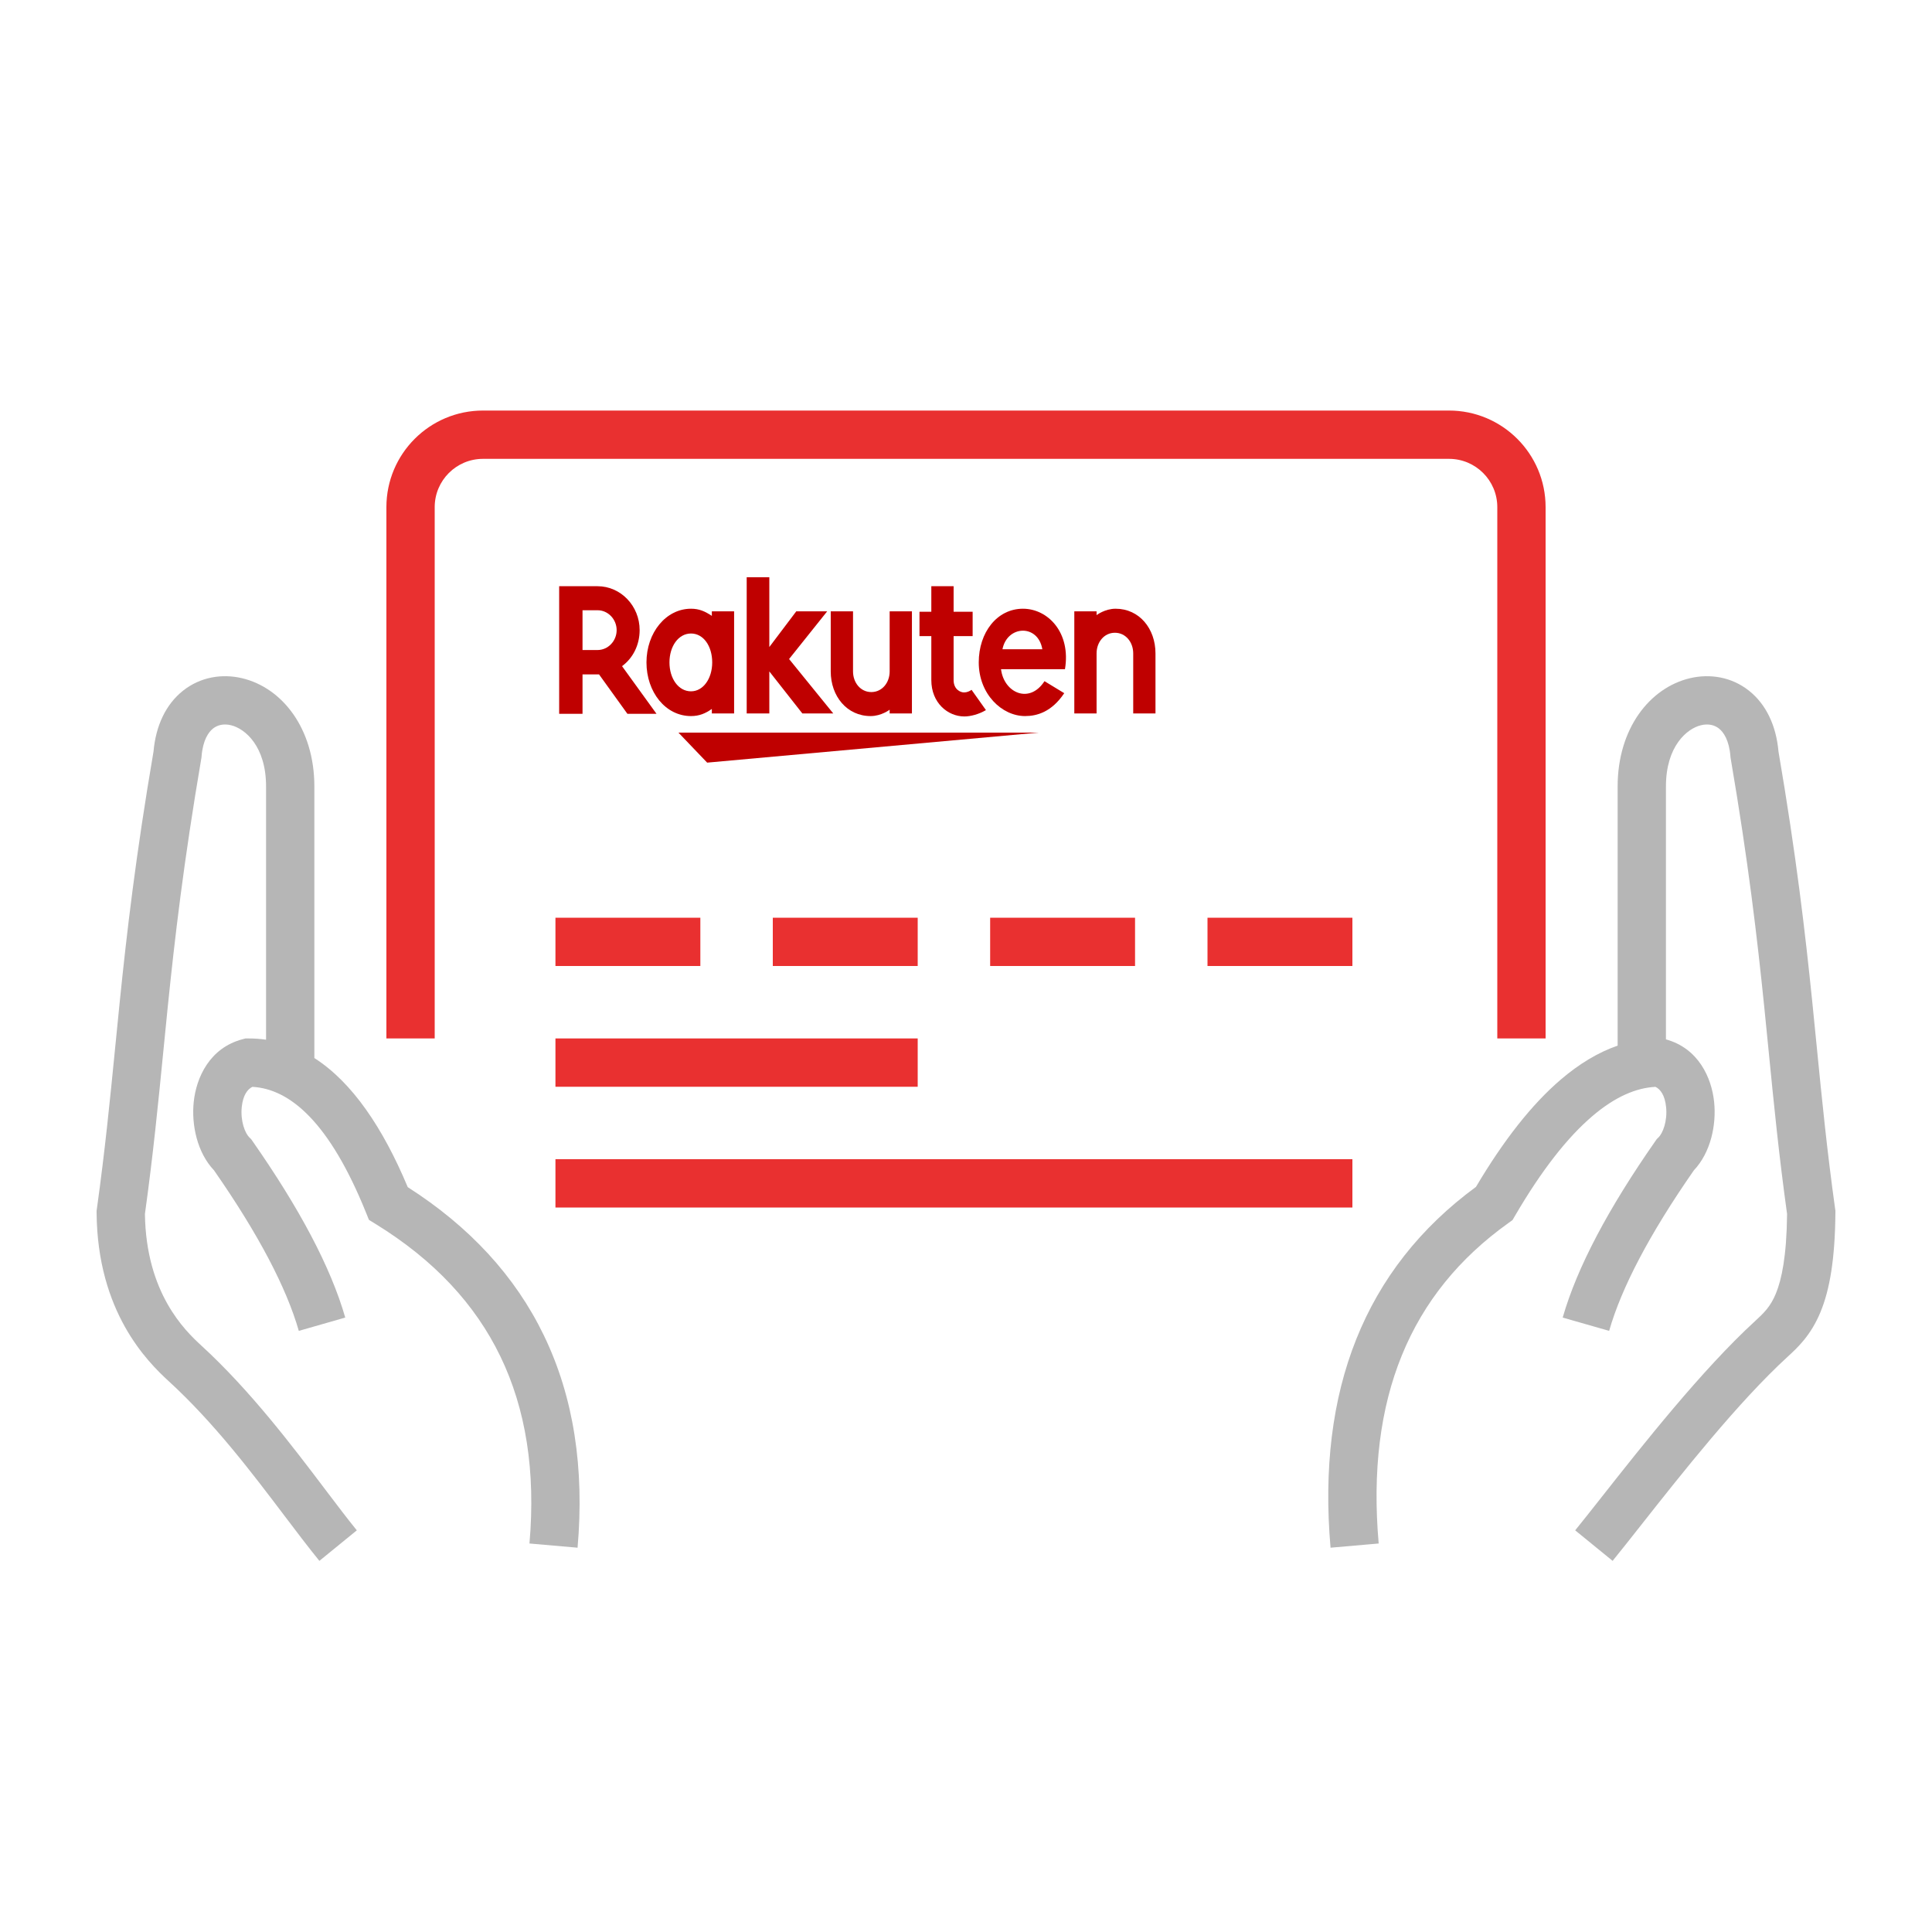 <svg width="80" height="80" viewBox="0 0 80 80" fill="none" xmlns="http://www.w3.org/2000/svg">
<path fill-rule="evenodd" clip-rule="evenodd" d="M20 17C17.791 17 16 18.791 16 21V43H18V21C18 19.895 18.895 19 20 19H60C61.105 19 62 19.895 62 21V43H64V21C64 18.791 62.209 17 60 17H20ZM56 48H23V50H56V48ZM38 43H23V45H38V43ZM23 38H29V40H23V38ZM38 38H32V40H38V38ZM41 38H47V40H41V38ZM56 38H50V40H56V38Z" fill="#E93030"/>
<path d="M43.012 30.335H28.092L29.282 31.579L43.012 30.335Z" fill="#BF0000"/>
<path fill-rule="evenodd" clip-rule="evenodd" d="M29.476 25.502V25.315H30.398V29.543H29.476V29.356C29.208 29.543 28.955 29.651 28.613 29.651C27.557 29.651 26.769 28.657 26.769 27.429C26.769 26.201 27.572 25.206 28.613 25.206C28.955 25.206 29.193 25.315 29.476 25.502ZM27.721 27.429C27.721 28.097 28.092 28.626 28.613 28.626C29.119 28.626 29.491 28.097 29.491 27.429C29.491 26.761 29.134 26.232 28.613 26.232C28.092 26.232 27.721 26.761 27.721 27.429Z" fill="#BF0000"/>
<path d="M36.839 25.315V27.802C36.839 28.268 36.526 28.657 36.08 28.657C35.634 28.657 35.322 28.268 35.322 27.802V25.315H34.399V27.802C34.399 28.828 35.069 29.651 36.05 29.651C36.497 29.651 36.839 29.387 36.839 29.387V29.543H37.761V25.315H36.839Z" fill="#BF0000"/>
<path d="M45.407 29.543V27.056C45.407 26.59 45.719 26.201 46.166 26.201C46.612 26.201 46.924 26.59 46.924 27.056V29.543H47.846V27.056C47.846 26.03 47.177 25.206 46.195 25.206C45.749 25.206 45.407 25.471 45.407 25.471V25.315H44.485V29.543H45.407Z" fill="#BF0000"/>
<path fill-rule="evenodd" clip-rule="evenodd" d="M24.121 27.926V29.558H23.154V24.274H24.745C25.697 24.274 26.486 25.082 26.486 26.092C26.486 26.714 26.203 27.258 25.757 27.584L27.185 29.558H25.98L24.805 27.926H24.121ZM24.745 25.269H24.121V26.916H24.745C25.177 26.916 25.534 26.543 25.534 26.093C25.534 25.642 25.177 25.269 24.745 25.269Z" fill="#BF0000"/>
<path d="M40.23 28.564C40.141 28.626 40.037 28.672 39.918 28.672C39.769 28.672 39.487 28.548 39.487 28.16V26.341H40.275V25.331H39.487V24.274H38.564V25.331H38.074V26.341H38.564V28.16C38.564 29.108 39.249 29.667 39.933 29.667C40.186 29.667 40.543 29.574 40.825 29.403L40.23 28.564Z" fill="#BF0000"/>
<path d="M32.674 27.289L34.251 25.315H32.971L31.856 26.792V23.901H30.919V29.543H31.856V27.802L33.224 29.543H34.504L32.674 27.289Z" fill="#BF0000"/>
<path fill-rule="evenodd" clip-rule="evenodd" d="M40.528 27.429C40.528 26.186 41.286 25.206 42.358 25.206C43.399 25.206 44.351 26.201 44.098 27.709H41.45C41.569 28.688 42.625 29.17 43.25 28.206L44.068 28.703C43.547 29.481 42.938 29.651 42.447 29.651C41.48 29.651 40.528 28.735 40.528 27.429ZM43.161 26.885H41.51C41.703 25.89 42.982 25.828 43.161 26.885Z" fill="#BF0000"/>
<path fill-rule="evenodd" clip-rule="evenodd" d="M13.017 32.564C13.017 30.174 11.692 28.476 10.018 28.082C9.188 27.887 8.291 28.033 7.575 28.603C6.869 29.165 6.452 30.045 6.357 31.117C5.62 35.432 5.251 38.611 4.957 41.493C4.892 42.128 4.831 42.746 4.771 43.357C4.556 45.535 4.349 47.628 4.01 50.066L4 50.139L4 50.212C4.03 54.322 6.098 56.378 6.986 57.192C8.867 58.915 10.429 60.98 11.772 62.755L11.772 62.755C12.287 63.435 12.769 64.072 13.225 64.632L14.775 63.368C14.394 62.9 13.961 62.328 13.48 61.693L13.48 61.693C12.114 59.887 10.364 57.575 8.338 55.718C7.647 55.085 6.047 53.537 6.001 50.268C6.341 47.818 6.55 45.696 6.763 43.533C6.823 42.927 6.883 42.317 6.946 41.696C7.239 38.834 7.604 35.691 8.335 31.412L8.343 31.367L8.346 31.322C8.4 30.644 8.635 30.315 8.82 30.168C9.006 30.02 9.258 29.958 9.56 30.029C10.149 30.168 11.017 30.902 11.017 32.564V43.052C10.782 43.017 10.541 43 10.295 43H10.165L10.04 43.033C8.682 43.392 8.128 44.615 8.022 45.626C7.922 46.58 8.165 47.727 8.861 48.46C10.716 51.125 11.865 53.336 12.373 55.109L14.296 54.558C13.695 52.463 12.391 50.02 10.452 47.245L10.396 47.166L10.326 47.098C10.15 46.929 9.949 46.426 10.011 45.835C10.062 45.347 10.249 45.103 10.45 45.004C12.016 45.09 13.652 46.487 15.154 50.208L15.277 50.512L15.557 50.685C17.973 52.173 19.677 54.005 20.722 56.17C21.769 58.339 22.186 60.907 21.924 63.913L23.916 64.087C24.203 60.796 23.756 57.855 22.523 55.301C21.332 52.833 19.436 50.788 16.884 49.157C15.851 46.692 14.582 44.813 13.017 43.811V32.564Z" fill="#B6B6B6"/>
<path fill-rule="evenodd" clip-rule="evenodd" d="M66.983 32.564C66.983 30.174 68.308 28.476 69.982 28.082C70.812 27.887 71.709 28.033 72.425 28.603C73.131 29.165 73.548 30.045 73.643 31.117C74.38 35.432 74.749 38.611 75.043 41.493C75.108 42.128 75.169 42.746 75.229 43.357C75.444 45.535 75.651 47.628 75.99 50.066L76.001 50.139L76 50.212C75.986 52.129 75.765 53.403 75.384 54.326C74.986 55.291 74.443 55.795 74.02 56.182C71.967 58.064 69.641 61.012 67.961 63.142L67.96 63.143C67.514 63.709 67.113 64.217 66.775 64.632L65.225 63.368C65.527 62.997 65.898 62.526 66.321 61.99C67.997 59.864 70.48 56.714 72.669 54.708C73.038 54.369 73.31 54.109 73.535 53.564C73.773 52.985 73.981 52.02 73.999 50.269C73.659 47.819 73.45 45.697 73.237 43.533C73.177 42.927 73.117 42.317 73.054 41.696C72.761 38.834 72.396 35.691 71.665 31.412L71.657 31.367L71.654 31.322C71.6 30.644 71.365 30.315 71.18 30.168C70.994 30.02 70.742 29.958 70.44 30.029C69.85 30.168 68.983 30.902 68.983 32.564V43.039C70.324 43.405 70.873 44.621 70.978 45.626C71.078 46.58 70.835 47.726 70.14 48.46C68.286 51.124 67.138 53.335 66.631 55.108L64.708 54.558C65.307 52.464 66.611 50.02 68.548 47.246L68.604 47.166L68.674 47.098C68.85 46.929 69.051 46.426 68.989 45.835C68.938 45.346 68.751 45.102 68.55 45.004C67.753 45.045 66.885 45.406 65.933 46.219C64.911 47.091 63.841 48.446 62.737 50.337L62.629 50.522L62.455 50.647C58.391 53.551 56.563 57.899 57.088 63.913L55.095 64.087C54.528 57.589 56.497 52.537 61.117 49.146C62.249 47.236 63.417 45.737 64.634 44.698C65.383 44.058 66.167 43.58 66.983 43.297V32.564Z" fill="#B6B6B6"/>
</svg>
